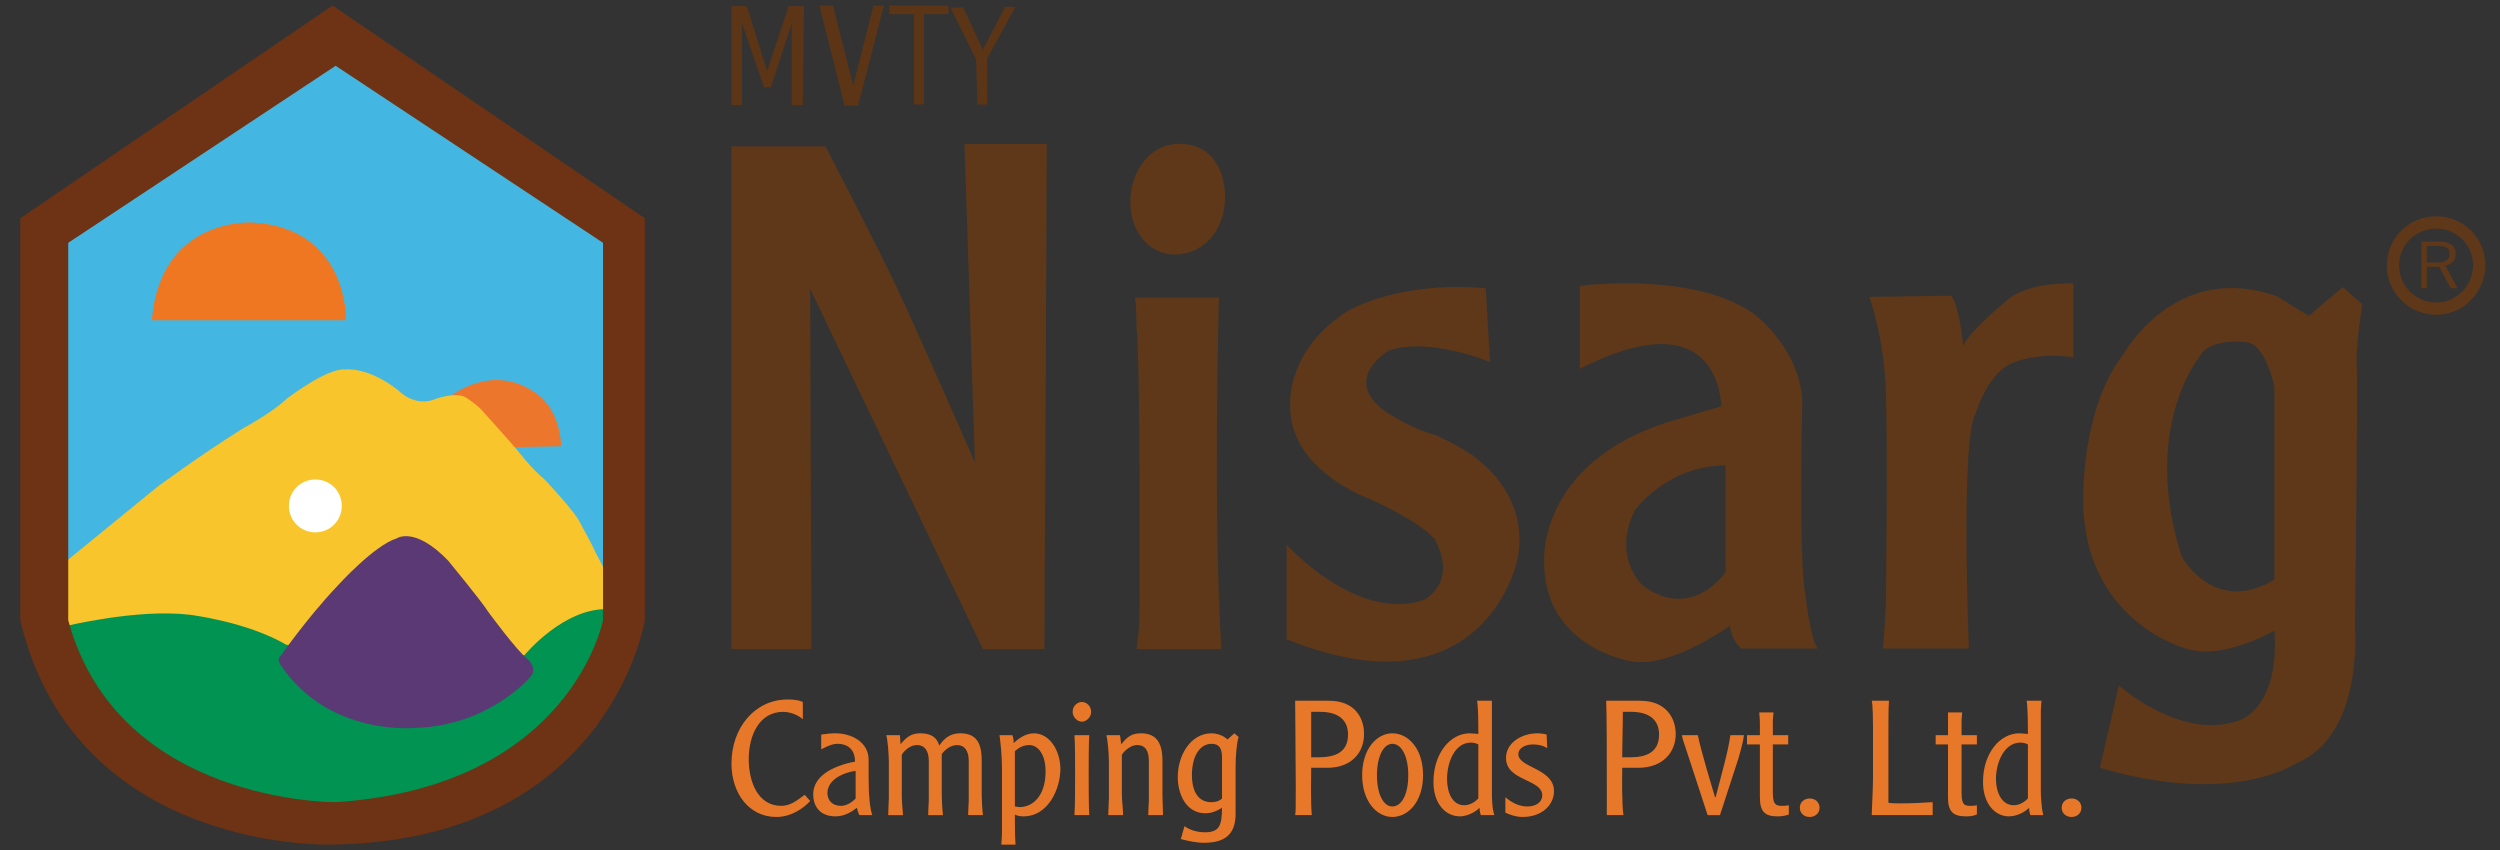 <?xml version="1.0" encoding="UTF-8"?>
<!DOCTYPE svg PUBLIC "-//W3C//DTD SVG 1.1//EN" "http://www.w3.org/Graphics/SVG/1.1/DTD/svg11.dtd">
<!-- Creator: CorelDRAW X8 -->
<svg xmlns="http://www.w3.org/2000/svg" xml:space="preserve" width="100%" height="100%" version="1.1" style="shape-rendering:geometricPrecision; text-rendering:geometricPrecision; image-rendering:optimizeQuality; fill-rule:evenodd; clip-rule:evenodd"
viewBox="0 0 4067 1383"
 xmlns:xlink="http://www.w3.org/1999/xlink">
 <rect x="0" y="0" width="4067" height="1383" fill="#333333" stroke="none"/>
 <defs>
  <style type="text/css">
   <![CDATA[
    .str0 {stroke:#5E3819;stroke-width:19.996}
    .fil12 {fill:none}
    .fil11 {fill:none;fill-rule:nonzero}
    .fil4 {fill:#009352;fill-rule:nonzero}
    .fil0 {fill:#43B6E2;fill-rule:nonzero}
    .fil6 {fill:#5B3974;fill-rule:nonzero}
    .fil9 {fill:#5C3416;fill-rule:nonzero}
    .fil8 {fill:#5E3819;fill-rule:nonzero}
    .fil7 {fill:#6D3314;fill-rule:nonzero}
    .fil10 {fill:#E77829;fill-rule:nonzero}
    .fil2 {fill:#EC772C;fill-rule:nonzero}
    .fil1 {fill:#EF7722;fill-rule:nonzero}
    .fil3 {fill:#F9C52D;fill-rule:nonzero}
    .fil5 {fill:white;fill-rule:nonzero}
   ]]>
  </style>
 </defs>
 <g id="Layer_x0020_1">
  <g id="_1730542377040">
   <g>
    <path class="fil0" d="M984 1006c0,0 -53,273 -438,298 0,0 -356,3 -438,-298l0 -617 438 -290 438 290 0 617z"/>
    <path class="fil1" d="M247 521l316 0c0,0 4,-150 -152,-159 0,0 -150,-10 -164,159z"/>
    <path class="fil2" d="M732 645c0,0 68,-56 139,-6 0,0 39,22 42,87l-113 2 -80 -44 12 -39z"/>
    <path class="fil3" d="M104 916l152 -124c0,0 66,-49 139,-95 0,0 47,-25 71,-48 0,0 66,-51 96,-48 0,0 36,-5 86,34 0,0 25,27 58,15 0,0 32,-13 51,-4 0,0 22,14 31,26 0,0 47,52 54,61 0,0 24,31 44,47 0,0 49,52 57,69 0,0 24,44 25,48l15 29 7 185 -90 124 -580 71 -254 -272 38 -118z"/>
    <path class="fil4" d="M105 1019c0,0 117,-29 203,-19 0,0 93,11 158,49l387 17c0,0 64,-78 137,-75l-21 192 -434 175 -353 -158 -77 -181z"/>
    <path class="fil5" d="M556 823c0,24 -19,43 -43,43 -24,0 -43,-19 -43,-43 0,-24 19,-43 43,-43 24,0 43,19 43,43z"/>
    <path class="fil6" d="M456 1081c0,0 -6,-9 0,-13 0,0 41,-60 94,-116 0,0 59,-65 95,-76 0,0 29,-21 84,36 0,0 56,68 65,83 0,0 46,63 65,78 0,0 17,15 3,29 0,0 -66,78 -184,82 0,0 -143,16 -222,-103z"/>
    <path class="fil7" d="M541 9l-508 346 0 654c90,380 508,365 508,365 451,-7 508,-365 508,-365l0 -654 -508 -346zm440 1000c0,0 -52,271 -435,296 0,0 -354,3 -435,-296l0 -614 435 -288 435 288 0 614z"/>
   </g>
   <path class="fil8" d="M1306 1170c-3,-3 -16,-12 -32,-12 -38,0 -56,37 -56,77 0,37 15,76 53,76 14,0 25,-8 38,-18l9 10c-10,11 -30,26 -55,26 -45,0 -73,-39 -73,-87 0,-58 38,-104 91,-104 6,0 16,0 25,4l0 28z"/>
   <path class="fil8" d="M1392 1254c-27,4 -46,18 -46,36 0,12 8,21 22,21 13,0 23,-11 24,-12l0 -45zm6 72c-2,-4 -4,-11 -4,-12 -9,7 -20,14 -35,14 -23,0 -36,-14 -36,-36 0,-29 31,-46 68,-53 0,-17 -9,-29 -29,-29 -6,0 -13,2 -26,9l0 -24c8,-1 15,-2 23,-2 26,0 54,14 54,43l0 27c0,30 2,52 6,63l-21 0z"/>
   <path class="fil8" d="M1464 1196l1 15c10,-13 19,-18 32,-18 17,0 27,6 31,20 10,-15 21,-20 34,-20 25,0 35,14 35,44l0 57c0,7 1,24 2,32l-24 0c0,-7 1,-21 1,-23l0 -65c0,-17 -7,-26 -19,-26 -12,0 -22,10 -25,15 0,3 0,7 0,10l0 57c0,7 1,24 2,32l-24 0c0,-7 1,-21 1,-23l0 -65c0,-17 -7,-26 -19,-26 -15,0 -25,15 -25,16l0 64c0,11 1,23 2,34l-24 0c0,-6 1,-23 1,-28l0 -59c0,-13 -2,-35 -4,-43l22 0z"/>
   <path class="fil8" d="M1651 1312c2,0 5,1 8,1 20,0 42,-17 42,-58 0,-26 -11,-43 -27,-43 -12,0 -21,8 -23,10l0 90zm-4 -116c2,6 2,10 2,13 10,-10 22,-16 33,-16 26,0 43,29 43,58 0,31 -19,77 -60,77 -7,0 -10,-1 -14,-3 0,14 0,36 1,49l-23 0c0,-2 1,-10 1,-20l0 -105c0,-19 -2,-39 -4,-53l21 0z"/>
   <path class="fil8" d="M1772 1196c-1,10 -1,52 -1,63 0,18 0,51 1,67l-24 0c1,-16 1,-49 1,-67 0,-11 0,-53 -1,-63l24 0zm3 -38c0,9 -8,16 -15,16 -7,0 -15,-7 -15,-16 0,-10 8,-16 15,-16 7,0 15,6 15,16z"/>
   <path class="fil8" d="M1822 1196l2 15c10,-13 18,-18 32,-18 24,0 35,14 35,44l0 57c0,7 1,24 1,32l-24 0c0,-7 1,-21 1,-23l0 -65c0,-17 -6,-26 -19,-26 -14,0 -25,15 -25,16l0 64c0,11 2,23 2,34l-24 0c0,-6 1,-23 1,-28l0 -59c0,-13 -2,-35 -4,-43l22 0z"/>
   <path class="fil8" d="M1988 1232c0,-15 -5,-22 -17,-22 -18,0 -32,18 -32,51 0,30 13,44 31,44 10,0 15,-3 18,-6l0 -67zm-61 112c5,4 17,10 33,10 23,0 28,-10 28,-40 -6,4 -16,9 -27,9 -32,0 -45,-32 -45,-59 0,-34 20,-71 55,-71 14,0 24,8 26,10l11 -10 7 6c-3,8 -5,30 -5,49l0 76c0,28 -12,47 -51,47 -13,0 -26,-3 -38,-6l6 -21z"/>
   <path class="fil8" d="M2145 1232c27,0 48,-8 48,-37 0,-27 -20,-37 -45,-37l-15 0c0,25 0,49 0,74l12 0zm17 -92c43,0 57,29 57,54 0,30 -20,55 -60,55l-26 0c0,13 -1,58 1,77l-27 0c1,-7 1,-9 1,-46 0,-47 -1,-119 -1,-140l55 0z"/>
   <path class="fil8" d="M2240 1261c0,32 11,51 25,51 15,0 26,-19 26,-51 0,-31 -11,-51 -26,-51 -14,0 -25,20 -25,51zm75 0c0,43 -24,68 -50,68 -25,0 -49,-25 -49,-68 0,-43 24,-68 49,-68 26,0 50,25 50,68z"/>
   <path class="fil8" d="M2405 1211c-2,-1 -6,-3 -12,-3 -27,0 -39,33 -39,59 0,23 9,43 28,43 11,0 19,-7 23,-11l0 -88zm4 115c-1,-3 -2,-7 -2,-12 -8,8 -21,14 -32,14 -23,0 -43,-20 -43,-56 0,-46 27,-79 59,-79 4,0 13,1 14,1 0,-17 0,-41 -2,-54l24 0c0,3 0,13 0,15l0 132c0,8 0,28 4,39l-22 0z"/>
   <path class="fil8" d="M2449 1297c14,12 26,15 36,15 15,0 24,-8 24,-18 0,-27 -59,-23 -59,-61 0,-25 26,-40 51,-40 5,0 12,1 15,2l1 22c-8,-5 -17,-6 -23,-6 -13,0 -24,6 -24,16 0,22 58,23 58,60 0,22 -19,42 -51,42 -11,0 -22,-4 -28,-7l0 -25z"/>
   <path class="fil8" d="M2652 1232c26,0 47,-8 47,-37 0,-27 -20,-37 -45,-37l-14 0c0,25 -1,49 -1,74l13 0zm16 -92c43,0 58,29 58,54 0,30 -21,55 -61,55l-26 0c0,13 -1,58 2,77l-27 0c0,-7 0,-9 0,-46 0,-47 0,-119 -1,-140l55 0z"/>
   <path class="fil8" d="M2762 1196c5,25 22,81 28,101l1 0c7,-28 21,-76 24,-101l22 0c-1,8 -3,17 -9,38 -10,31 -20,61 -30,92l-20 0 -36 -110c-3,-8 -5,-15 -6,-20l26 0z"/>
   <path class="fil8" d="M2842 1211l0 -15 21 0 0 -19c0,-2 0,-8 -1,-18l23 0c0,5 -1,9 -1,14l0 23 25 0 0 15 -25 0 0 76c0,18 2,24 14,24 3,0 8,0 12,-1l0 15c-8,3 -15,3 -19,3 -20,0 -28,-8 -28,-31l0 -86 -21 0z"/>
   <path class="fil8" d="M2944 1299c9,0 16,6 16,15 0,9 -7,15 -16,15 -9,0 -16,-6 -16,-15 0,-9 7,-15 16,-15z"/>
   <path class="fil8" d="M3045 1326c0,-10 2,-38 2,-61l0 -82c0,-9 0,-35 -2,-43l28 0c-1,12 -1,31 -1,59l0 107c6,1 13,1 20,1 18,0 36,-1 52,-2l0 21 -99 0z"/>
   <path class="fil8" d="M3149 1211l0 -15 20 0 0 -19c0,-2 0,-8 0,-18l23 0c0,5 -1,9 -1,14l0 23 25 0 0 15 -25 0 0 76c0,18 2,24 13,24 3,0 8,0 12,-1l0 15c-7,3 -14,3 -18,3 -21,0 -29,-8 -29,-31l0 -86 -20 0z"/>
   <path class="fil8" d="M3299 1211c-2,-1 -6,-3 -12,-3 -27,0 -40,33 -40,59 0,23 10,43 29,43 11,0 19,-7 23,-11l0 -88zm4 115c-1,-3 -2,-7 -2,-12 -8,8 -21,14 -33,14 -22,0 -42,-20 -42,-56 0,-46 27,-79 59,-79 3,0 12,1 14,1 0,-17 0,-41 -2,-54l24 0c0,3 -1,13 -1,15l0 132c0,8 1,28 4,39l-21 0z"/>
   <path class="fil8" d="M3370 1299c9,0 16,6 16,15 0,9 -7,15 -16,15 -9,0 -16,-6 -16,-15 0,-9 7,-15 16,-15z"/>
   <polygon class="fil9" points="1306,171 1288,171 1288,38 1254,142 1243,142 1207,38 1207,171 1190,171 1190,10 1215,10 1248,116 1283,10 1308,10 "/>
   <polygon class="fil9" points="1438,9 1396,172 1374,172 1333,9 1355,9 1388,139 1421,9 "/>
   <polygon class="fil9" points="1487,170 1487,23 1447,23 1447,9 1543,9 1543,23 1503,23 1503,170 "/>
   <polygon class="fil9" points="1652,11 1606,95 1606,170 1590,170 1588,97 1546,12 1567,12 1599,81 1635,11 "/>
   <path class="fil8" d="M1993 322c-1,54 -35,89 -77,92 -43,3 -80,-35 -77,-92 2,-43 31,-88 79,-88 46,-1 75,34 75,88z"/>
   <path class="fil8" d="M1190 238l153 0c0,0 89,172 118,234 32,68 125,280 125,280l-17 -518 134 0 -4 822 -100 0 -281 -586 2 586 -130 0 0 -818z"/>
   <path class="fil8" d="M1849 1056c0,0 6,-35 5,-90l0 -188c0,0 -1,-221 -5,-242 0,0 0,-42 -3,-52l137 0c0,0 -10,350 4,572l-138 0z"/>
   <path class="fil8" d="M2424 589c0,0 -97,-41 -164,-19 0,0 -76,43 -11,96 0,0 41,30 87,42 0,0 55,25 72,43 0,0 85,62 59,165 0,0 -56,252 -374,124l0 -154c0,0 114,127 223,90 0,0 57,-27 18,-99 0,0 -18,-25 -105,-65 0,0 -134,-47 -130,-155 0,0 -7,-88 95,-152 0,0 84,-49 223,-36l7 120z"/>
   <path class="fil8" d="M2937 967c-11,-48 -5,-316 -5,-316 -6,-89 -81,-142 -81,-142 -99,-68 -281,-44 -281,-44l0 135c231,-118 230,61 230,61l-88 26c-214,70 -200,230 -200,230 2,139 143,159 143,159 64,11 159,-58 159,-58 4,27 19,37 19,37l124 0c-12,-15 -20,-88 -20,-88zm-130 -36c0,0 -54,80 -134,22 0,0 -51,-44 -14,-122 0,0 51,-73 148,-74l0 174z"/>
   <path class="fil8" d="M3041 483c0,0 25,67 27,159 3,92 0,341 0,341 0,0 -3,56 -5,72l140 0c0,0 -14,-343 11,-382 0,0 20,-70 64,-84 0,0 37,-16 95,-8l0 -120c0,0 -72,-3 -106,26 0,0 -71,58 -73,77 0,0 -6,-66 -20,-83l-133 2z"/>
   <path class="fil8" d="M3834 598c-2,-38 9,-103 9,-103l-32 -28 -55 47 -52 -32c-166,-59 -250,95 -250,95 -68,87 -65,234 -65,234 -1,200 167,244 167,244 60,20 144,-29 144,-29 9,126 -57,146 -57,146 -95,34 -196,-57 -196,-57l-31 134c216,64 319,-7 319,-7 111,-45 96,-221 96,-221 0,0 5,-386 3,-423zm-134 345c-99,59 -151,-38 -151,-38 -66,-208 28,-323 28,-323 17,-35 79,-25 79,-25 30,4 44,72 44,72l0 314z"/>
   <path class="fil8" d="M3966 400c6,0 11,1 14,3 4,2 5,5 5,10 0,9 -6,14 -20,14l-17 0 0 -27 18 0zm-27 69l9 0 0 -35 20 0 19 35 11 0 -20 -37c5,-1 9,-3 12,-6 4,-4 5,-8 5,-13 0,-13 -9,-20 -28,-20l-28 0 0 76z"/>
   <path class="fil10" d="M1306 1170c-3,-3 -16,-12 -32,-12 -38,0 -56,37 -56,77 0,37 15,76 53,76 14,0 25,-8 38,-18l9 10c-10,11 -30,26 -55,26 -45,0 -73,-39 -73,-87 0,-58 38,-104 91,-104 6,0 16,0 25,4l0 28z"/>
   <path class="fil10" d="M1392 1254c-27,4 -46,18 -46,36 0,12 8,21 22,21 13,0 23,-11 24,-12l0 -45zm6 72c-2,-4 -4,-11 -4,-12 -9,7 -20,14 -35,14 -23,0 -36,-14 -36,-36 0,-29 31,-46 68,-53 0,-17 -9,-29 -29,-29 -6,0 -13,2 -26,9l0 -24c8,-1 15,-2 23,-2 26,0 54,14 54,43l0 27c0,30 2,52 6,63l-21 0z"/>
   <path class="fil10" d="M1464 1196l1 15c10,-13 19,-18 32,-18 17,0 27,6 31,20 10,-15 21,-20 34,-20 25,0 35,14 35,44l0 57c0,7 1,24 2,32l-24 0c0,-7 1,-21 1,-23l0 -65c0,-17 -7,-26 -19,-26 -12,0 -22,10 -25,15 0,3 0,7 0,10l0 57c0,7 1,24 2,32l-24 0c0,-7 1,-21 1,-23l0 -65c0,-17 -7,-26 -19,-26 -15,0 -25,15 -25,16l0 64c0,11 1,23 2,34l-24 0c0,-6 1,-23 1,-28l0 -59c0,-13 -2,-35 -4,-43l22 0z"/>
   <path class="fil10" d="M1651 1312c2,0 5,1 8,1 20,0 42,-17 42,-58 0,-26 -11,-43 -27,-43 -12,0 -21,8 -23,10l0 90zm-4 -116c2,6 2,10 2,13 10,-10 22,-16 33,-16 26,0 43,29 43,58 0,31 -19,77 -60,77 -7,0 -10,-1 -14,-3 0,14 0,36 1,49l-23 0c0,-2 1,-10 1,-20l0 -105c0,-19 -2,-39 -4,-53l21 0z"/>
   <path class="fil10" d="M1772 1196c-1,10 -1,52 -1,63 0,18 0,51 1,67l-24 0c1,-16 1,-49 1,-67 0,-11 0,-53 -1,-63l24 0zm3 -38c0,9 -8,16 -15,16 -7,0 -15,-7 -15,-16 0,-10 8,-16 15,-16 7,0 15,6 15,16z"/>
   <path class="fil10" d="M1822 1196l2 15c10,-13 18,-18 32,-18 24,0 35,14 35,44l0 57c0,7 1,24 1,32l-24 0c0,-7 1,-21 1,-23l0 -65c0,-17 -6,-26 -19,-26 -14,0 -25,15 -25,16l0 64c0,11 2,23 2,34l-24 0c0,-6 1,-23 1,-28l0 -59c0,-13 -2,-35 -4,-43l22 0z"/>
   <path class="fil10" d="M1988 1232c0,-15 -5,-22 -17,-22 -18,0 -32,18 -32,51 0,30 13,44 31,44 10,0 15,-3 18,-6l0 -67zm-61 112c5,4 17,10 33,10 23,0 28,-10 28,-40 -6,4 -16,9 -27,9 -32,0 -45,-32 -45,-59 0,-34 20,-71 55,-71 14,0 24,8 26,10l11 -10 7 6c-3,8 -5,30 -5,49l0 76c0,28 -12,47 -51,47 -13,0 -26,-3 -38,-6l6 -21z"/>
   <path class="fil10" d="M2145 1232c27,0 48,-8 48,-37 0,-27 -20,-37 -45,-37l-15 0c0,25 0,49 0,74l12 0zm17 -92c43,0 57,29 57,54 0,30 -20,55 -60,55l-26 0c0,13 -1,58 1,77l-27 0c1,-7 1,-9 1,-46 0,-47 -1,-119 -1,-140l55 0z"/>
   <path class="fil10" d="M2240 1261c0,32 11,51 25,51 15,0 26,-19 26,-51 0,-31 -11,-51 -26,-51 -14,0 -25,20 -25,51zm75 0c0,43 -24,68 -50,68 -25,0 -49,-25 -49,-68 0,-43 24,-68 49,-68 26,0 50,25 50,68z"/>
   <path class="fil10" d="M2405 1211c-2,-1 -6,-3 -12,-3 -27,0 -39,33 -39,59 0,23 9,43 28,43 11,0 19,-7 23,-11l0 -88zm4 115c-1,-3 -2,-7 -2,-12 -8,8 -21,14 -32,14 -23,0 -43,-20 -43,-56 0,-46 27,-79 59,-79 4,0 13,1 14,1 0,-17 0,-41 -2,-54l24 0c0,3 0,13 0,15l0 132c0,8 0,28 4,39l-22 0z"/>
   <path class="fil10" d="M2449 1297c14,12 26,15 36,15 15,0 24,-8 24,-18 0,-27 -59,-23 -59,-61 0,-25 26,-40 51,-40 5,0 12,1 15,2l1 22c-8,-5 -17,-6 -23,-6 -13,0 -24,6 -24,16 0,22 58,23 58,60 0,22 -19,42 -51,42 -11,0 -22,-4 -28,-7l0 -25z"/>
   <path class="fil10" d="M2652 1232c26,0 47,-8 47,-37 0,-27 -20,-37 -45,-37l-14 0c0,25 -1,49 -1,74l13 0zm16 -92c43,0 58,29 58,54 0,30 -21,55 -61,55l-26 0c0,13 -1,58 2,77l-27 0c0,-7 0,-9 0,-46 0,-47 0,-119 -1,-140l55 0z"/>
   <path class="fil10" d="M2762 1196c5,25 22,81 28,101l1 0c7,-28 21,-76 24,-101l22 0c-1,8 -3,17 -9,38 -10,31 -20,61 -30,92l-20 0 -36 -110c-3,-8 -5,-15 -6,-20l26 0z"/>
   <path class="fil10" d="M2842 1211l0 -15 21 0 0 -19c0,-2 0,-8 -1,-18l23 0c0,5 -1,9 -1,14l0 23 25 0 0 15 -25 0 0 76c0,18 2,24 14,24 3,0 8,0 12,-1l0 15c-8,3 -15,3 -19,3 -20,0 -28,-8 -28,-31l0 -86 -21 0z"/>
   <path class="fil10" d="M2944 1299c9,0 16,6 16,15 0,9 -7,15 -16,15 -9,0 -16,-6 -16,-15 0,-9 7,-15 16,-15z"/>
   <path class="fil10" d="M3045 1326c0,-10 2,-38 2,-61l0 -82c0,-9 0,-35 -2,-43l28 0c-1,12 -1,31 -1,59l0 107c6,1 13,1 20,1 18,0 36,-1 52,-2l0 21 -99 0z"/>
   <path class="fil10" d="M3149 1211l0 -15 20 0 0 -19c0,-2 0,-8 0,-18l23 0c0,5 -1,9 -1,14l0 23 25 0 0 15 -25 0 0 76c0,18 2,24 13,24 3,0 8,0 12,-1l0 15c-7,3 -14,3 -18,3 -21,0 -29,-8 -29,-31l0 -86 -20 0z"/>
   <path class="fil10" d="M3299 1211c-2,-1 -6,-3 -12,-3 -27,0 -40,33 -40,59 0,23 10,43 29,43 11,0 19,-7 23,-11l0 -88zm4 115c-1,-3 -2,-7 -2,-12 -8,8 -21,14 -33,14 -22,0 -42,-20 -42,-56 0,-46 27,-79 59,-79 3,0 12,1 14,1 0,-17 0,-41 -2,-54l24 0c0,3 -1,13 -1,15l0 132c0,8 1,28 4,39l-21 0z"/>
   <path class="fil10" d="M3370 1299c9,0 16,6 16,15 0,9 -7,15 -16,15 -9,0 -16,-6 -16,-15 0,-9 7,-15 16,-15z"/>
   <path class="fil11 str0" d="M3894 419c7,-38 44,-63 82,-56 38,7 63,43 56,81 -7,38 -43,64 -81,57 -39,-7 -64,-44 -57,-82z"/>
  </g>
  <rect class="fil12" width="4067" height="1383"/>
 </g>
</svg>
